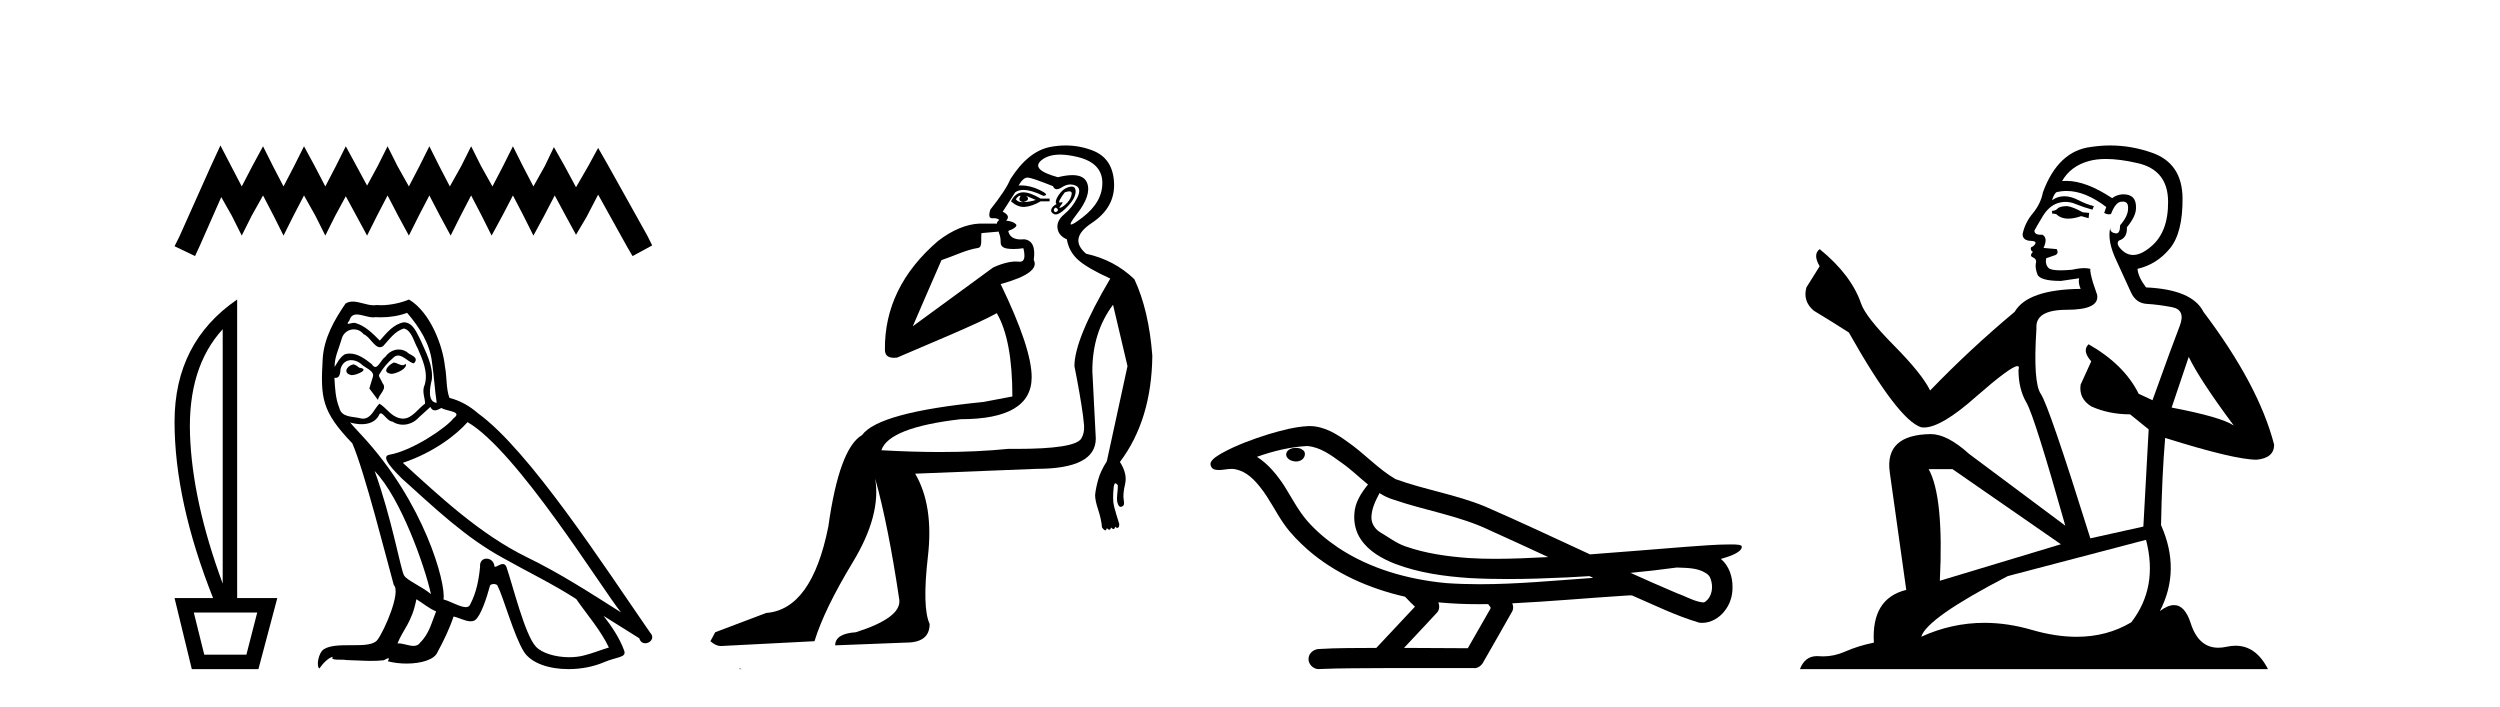 <?xml version='1.0' encoding='UTF-8' standalone='yes'?><svg xmlns='http://www.w3.org/2000/svg' xmlns:xlink='http://www.w3.org/1999/xlink' width='145.0' height='41.0' ><path d='M 12.785 8.437 L 12.215 9.672 L 10.409 13.712 L 10.124 14.282 L 11.312 14.852 L 11.597 14.234 L 12.833 11.431 L 13.451 12.524 L 14.021 13.664 L 14.591 12.524 L 15.256 11.336 L 15.874 12.524 L 16.444 13.664 L 17.015 12.524 L 17.632 11.336 L 18.298 12.524 L 18.868 13.664 L 19.438 12.524 L 20.056 11.383 L 20.674 12.524 L 21.291 13.664 L 21.862 12.524 L 22.479 11.336 L 23.097 12.524 L 23.715 13.664 L 24.285 12.524 L 24.903 11.336 L 25.521 12.524 L 26.138 13.664 L 26.709 12.524 L 27.326 11.336 L 27.944 12.524 L 28.514 13.664 L 29.132 12.524 L 29.75 11.336 L 30.368 12.524 L 30.938 13.664 L 31.556 12.524 L 32.174 11.336 L 32.839 12.571 L 33.409 13.617 L 34.027 12.571 L 34.692 11.288 L 36.355 14.282 L 36.688 14.852 L 37.828 14.234 L 37.543 13.664 L 35.262 9.577 L 34.692 8.579 L 34.122 9.625 L 33.409 10.86 L 32.744 9.625 L 32.126 8.532 L 31.603 9.625 L 30.938 10.813 L 30.32 9.625 L 29.75 8.484 L 29.18 9.625 L 28.562 10.813 L 27.897 9.625 L 27.326 8.484 L 26.756 9.625 L 26.091 10.813 L 25.473 9.625 L 24.903 8.484 L 24.333 9.625 L 23.715 10.813 L 23.05 9.625 L 22.479 8.484 L 21.909 9.625 L 21.291 10.765 L 20.674 9.625 L 20.056 8.484 L 19.486 9.625 L 18.868 10.813 L 18.25 9.625 L 17.632 8.484 L 17.062 9.625 L 16.444 10.813 L 15.827 9.625 L 15.256 8.484 L 14.639 9.625 L 14.021 10.813 L 13.403 9.625 L 12.785 8.437 Z' style='fill:#000000;stroke:none' /><path d='M 12.917 19.093 L 12.917 33.851 Q 11.148 29.056 11.02 25.18 Q 10.892 21.305 12.917 19.093 ZM 14.919 35.527 L 14.291 37.971 L 11.847 37.971 L 11.241 35.527 ZM 13.755 17.371 Q 10.124 19.861 10.124 24.459 Q 10.124 29.056 12.359 34.689 L 10.124 34.689 L 11.125 38.809 L 14.989 38.809 L 16.083 34.689 L 13.755 34.689 L 13.755 17.371 Z' style='fill:#000000;stroke:none' /><path d='M 22.828 21.029 C 22.506 21.184 22.113 21.613 22.709 21.684 C 22.995 21.672 23.65 21.374 23.531 21.1 L 23.531 21.1 C 23.469 21.159 23.406 21.18 23.343 21.18 C 23.174 21.18 23.001 21.029 22.828 21.029 ZM 20.48 21.136 C 20.087 21.231 19.884 21.66 20.385 21.756 C 20.393 21.756 20.402 21.757 20.411 21.757 C 20.699 21.757 21.484 21.408 20.838 21.327 C 20.731 21.255 20.623 21.136 20.48 21.136 ZM 23.614 18.145 C 24.317 18.967 24.937 19.921 25.056 21.017 C 25.175 21.803 25.211 22.59 25.33 23.364 C 24.77 23.317 24.937 22.447 25.044 22.03 C 25.139 21.208 24.699 20.445 24.389 19.718 C 24.174 19.325 23.972 18.705 23.424 18.693 C 22.816 18.801 22.423 19.313 22.029 19.754 C 21.624 19.349 21.195 18.908 20.635 18.741 C 20.606 18.73 20.573 18.726 20.538 18.726 C 20.413 18.726 20.266 18.781 20.198 18.781 C 20.14 18.781 20.141 18.74 20.266 18.586 C 20.341 18.319 20.499 18.24 20.693 18.24 C 20.977 18.24 21.339 18.408 21.645 18.408 C 21.691 18.408 21.736 18.404 21.779 18.395 C 21.88 18.401 21.981 18.404 22.081 18.404 C 22.602 18.404 23.125 18.325 23.614 18.145 ZM 23.424 19.051 C 23.888 19.17 23.996 19.813 24.222 20.195 C 24.508 20.862 24.853 21.589 24.627 22.34 C 24.448 22.697 24.675 23.15 24.651 23.412 C 24.253 23.691 23.904 24.28 23.377 24.28 C 23.319 24.28 23.259 24.273 23.197 24.258 C 22.673 24.151 22.411 23.65 22.006 23.412 C 21.712 23.695 21.539 24.282 21.056 24.282 C 20.989 24.282 20.917 24.271 20.838 24.246 C 20.397 24.151 19.813 24.199 19.682 23.662 C 19.455 23.114 19.432 22.506 19.396 21.911 L 19.396 21.911 C 19.422 21.916 19.446 21.918 19.469 21.918 C 19.71 21.918 19.732 21.638 19.753 21.398 C 19.846 21.049 20.096 20.888 20.373 20.888 C 20.561 20.888 20.76 20.961 20.933 21.1 C 21.136 21.327 21.755 21.505 21.624 21.863 C 21.565 22.077 21.493 22.304 21.422 22.53 L 21.922 23.198 C 21.97 22.852 22.482 22.566 22.184 22.22 C 22.137 22.066 21.958 21.863 21.982 21.744 C 22.196 21.362 22.482 21.029 22.816 20.743 C 22.906 20.655 22.997 20.621 23.089 20.621 C 23.409 20.621 23.73 21.039 24.007 21.077 C 24.281 20.779 23.984 20.659 23.71 20.505 C 23.54 20.344 23.335 20.271 23.13 20.271 C 22.832 20.271 22.535 20.427 22.351 20.695 C 22.125 20.831 21.967 21.284 21.768 21.284 C 21.706 21.284 21.639 21.239 21.565 21.124 C 21.201 20.833 20.765 20.506 20.288 20.506 C 20.218 20.506 20.147 20.513 20.075 20.528 C 19.738 20.598 19.435 21.28 19.409 21.28 C 19.409 21.28 19.408 21.28 19.408 21.279 C 19.396 20.719 19.658 20.219 19.813 19.67 C 19.899 19.31 20.208 19.102 20.523 19.102 C 20.729 19.102 20.937 19.191 21.088 19.384 C 21.443 19.516 21.703 20.139 22.036 20.139 C 22.095 20.139 22.156 20.12 22.22 20.076 C 22.589 19.682 22.887 19.218 23.424 19.051 ZM 21.731 27.321 C 23.245 28.882 24.639 32.838 24.996 34.458 C 24.413 33.982 23.614 33.672 23.435 33.374 C 23.245 33.064 22.72 30.049 21.731 27.321 ZM 27.118 24.484 C 29.977 26.129 34.958 34.22 36.019 35.519 C 34.231 34.387 32.468 33.243 30.549 32.313 C 27.856 30.991 25.557 28.846 23.364 26.844 C 25.175 26.236 26.474 25.211 27.118 24.484 ZM 24.15 34.756 C 24.532 34.983 24.877 35.292 25.294 35.459 C 25.044 36.079 24.889 36.77 24.377 37.258 C 24.281 37.413 24.143 37.462 23.986 37.462 C 23.715 37.462 23.386 37.316 23.111 37.316 C 23.091 37.316 23.073 37.317 23.054 37.318 C 23.388 36.484 23.888 36.115 24.15 34.756 ZM 24.961 23.603 C 25.033 23.752 25.125 23.801 25.223 23.801 C 25.351 23.801 25.489 23.716 25.604 23.662 C 25.89 23.865 26.879 23.841 26.295 24.27 C 25.926 24.77 23.952 26.135 22.58 26.376 C 21.988 26.48 22.983 27.416 23.304 27.749 C 25.163 29.418 26.986 31.181 29.215 32.385 C 30.609 33.171 32.075 33.874 33.421 34.744 C 34.065 35.674 34.827 36.532 35.316 37.556 C 34.827 37.699 34.351 37.902 33.85 38.021 C 33.586 38.088 33.3 38.119 33.013 38.119 C 32.226 38.119 31.435 37.884 31.086 37.509 C 30.442 36.83 29.739 33.934 29.37 32.873 C 29.317 32.754 29.243 32.714 29.162 32.714 C 29.001 32.714 28.814 32.872 28.722 32.872 C 28.703 32.872 28.688 32.865 28.679 32.85 C 28.655 32.556 28.429 32.401 28.218 32.401 C 28.009 32.401 27.815 32.553 27.844 32.873 C 27.773 33.624 27.63 34.375 27.272 35.054 C 27.229 35.17 27.137 35.214 27.017 35.214 C 26.678 35.214 26.11 34.865 25.723 34.768 C 25.878 33.851 24.627 29.156 20.957 25.223 C 20.829 25.084 20.269 24.495 20.318 24.495 C 20.324 24.495 20.338 24.503 20.361 24.52 C 20.549 24.569 20.761 24.603 20.97 24.603 C 21.372 24.603 21.766 24.479 21.97 24.103 C 22.001 24.01 22.04 23.974 22.085 23.974 C 22.248 23.974 22.495 24.449 22.756 24.449 C 22.946 24.575 23.157 24.633 23.368 24.633 C 23.714 24.633 24.056 24.477 24.293 24.21 C 24.52 24.008 24.734 23.805 24.961 23.603 ZM 23.721 17.371 C 23.347 17.537 22.691 17.703 22.102 17.703 C 22.017 17.703 21.932 17.7 21.851 17.692 C 21.795 17.702 21.738 17.707 21.681 17.707 C 21.28 17.707 20.848 17.491 20.46 17.491 C 20.312 17.491 20.17 17.523 20.039 17.609 C 19.384 18.562 18.788 19.623 18.717 20.802 C 18.586 23.066 18.645 23.853 20.433 25.712 C 21.136 27.309 22.446 32.516 22.84 33.934 C 23.269 34.339 22.303 36.555 21.898 37.104 C 21.678 37.407 21.097 37.422 20.473 37.422 C 20.405 37.422 20.337 37.422 20.268 37.422 C 19.707 37.422 19.139 37.434 18.788 37.652 C 18.455 37.866 18.335 38.665 18.526 38.772 C 18.705 38.498 19.062 38.128 19.313 38.093 L 19.313 38.093 C 19.074 38.343 19.908 38.224 20.087 38.283 C 20.569 38.291 21.056 38.332 21.546 38.332 C 21.782 38.332 22.019 38.322 22.256 38.295 C 22.363 38.248 22.478 38.175 22.528 38.175 C 22.567 38.175 22.567 38.219 22.494 38.355 C 22.831 38.443 23.21 38.487 23.581 38.487 C 24.414 38.487 25.205 38.264 25.378 37.819 C 25.735 37.163 26.069 36.472 26.307 35.757 C 26.611 35.822 26.994 36.036 27.301 36.036 C 27.39 36.036 27.474 36.017 27.546 35.972 C 27.88 35.745 28.226 34.685 28.416 33.982 C 28.435 33.909 28.534 33.873 28.634 33.873 C 28.731 33.873 28.828 33.906 28.857 33.97 C 29.215 34.685 29.811 36.877 30.383 37.795 C 30.814 38.475 31.86 38.809 32.973 38.809 C 33.674 38.809 34.401 38.677 35.018 38.414 C 35.792 38.081 36.364 38.152 36.198 37.723 C 35.935 37.008 35.483 36.329 35.006 35.721 L 35.006 35.721 C 35.697 36.15 36.388 36.591 37.079 37.02 C 37.136 37.228 37.28 37.31 37.426 37.31 C 37.708 37.31 38.001 37.004 37.711 36.698 C 35.006 32.79 30.704 26.129 27.725 23.972 C 27.249 23.555 26.689 23.233 26.069 23.078 C 25.866 22.554 25.926 21.851 25.807 21.255 C 25.688 20.076 24.973 18.121 23.721 17.371 Z' style='fill:#000000;stroke:none' /><path d='M 59.162 11.353 C 59.164 11.353 59.165 11.353 59.167 11.353 C 59.177 11.353 59.187 11.355 59.197 11.358 C 59.064 11.572 59.117 11.692 59.357 11.718 C 59.651 11.638 59.704 11.518 59.517 11.358 L 59.517 11.358 C 59.704 11.438 59.891 11.518 60.077 11.598 C 59.837 11.678 59.597 11.718 59.357 11.718 C 59.326 11.723 59.296 11.725 59.267 11.725 C 59.123 11.725 59.006 11.67 58.917 11.558 C 59.009 11.421 59.09 11.353 59.162 11.353 ZM 59.352 11.155 C 59.326 11.155 59.302 11.156 59.277 11.158 C 59.011 11.185 58.798 11.358 58.638 11.678 C 58.878 11.894 59.123 12.002 59.374 12.002 C 59.401 12.002 59.429 12.001 59.457 11.998 C 59.737 11.971 60.037 11.865 60.357 11.678 L 60.877 11.678 L 60.877 11.518 L 60.357 11.518 C 59.946 11.277 59.612 11.155 59.355 11.155 C 59.354 11.155 59.353 11.155 59.352 11.155 ZM 62.022 11.097 C 62.128 11.097 62.173 11.151 62.157 11.258 C 62.13 11.432 62.05 11.591 61.917 11.738 C 61.783 11.885 61.657 11.985 61.537 12.038 C 61.505 12.052 61.481 12.059 61.466 12.059 C 61.425 12.059 61.449 12.005 61.537 11.898 C 61.631 11.783 61.651 11.725 61.597 11.725 C 61.583 11.725 61.562 11.729 61.537 11.738 C 61.511 11.747 61.49 11.751 61.473 11.751 C 61.413 11.751 61.414 11.693 61.477 11.578 C 61.557 11.431 61.65 11.291 61.756 11.158 C 61.866 11.118 61.954 11.098 62.019 11.097 C 62.02 11.097 62.021 11.097 62.022 11.097 ZM 61.237 12.038 C 61.37 12.118 61.397 12.191 61.317 12.258 C 61.281 12.288 61.248 12.303 61.22 12.303 C 61.187 12.303 61.159 12.281 61.137 12.238 C 61.097 12.158 61.13 12.091 61.237 12.038 ZM 62.154 10.823 C 62.099 10.823 62.033 10.835 61.957 10.859 C 61.743 10.925 61.557 11.078 61.397 11.318 C 61.237 11.558 61.197 11.731 61.277 11.838 C 61.117 11.918 61.017 12.018 60.977 12.138 C 60.937 12.258 60.99 12.351 61.137 12.418 C 61.166 12.431 61.198 12.438 61.233 12.438 C 61.371 12.438 61.553 12.331 61.776 12.118 C 62.056 11.852 62.237 11.618 62.317 11.418 C 62.397 11.218 62.41 11.058 62.356 10.938 C 62.323 10.863 62.258 10.825 62.163 10.823 C 62.16 10.823 62.157 10.823 62.154 10.823 ZM 61.483 8.967 C 61.774 8.967 62.106 9.011 62.476 9.099 C 63.436 9.326 63.922 9.819 63.936 10.578 C 63.949 11.338 63.563 12.018 62.776 12.618 C 62.422 12.888 62.206 13.023 62.128 13.023 C 62.031 13.023 62.141 12.821 62.456 12.418 C 63.029 11.685 63.229 11.085 63.056 10.619 C 62.942 10.311 62.656 10.157 62.198 10.157 C 61.963 10.157 61.683 10.197 61.357 10.279 C 60.29 9.985 59.971 9.659 60.397 9.299 C 60.65 9.086 60.997 8.975 61.439 8.968 C 61.453 8.968 61.468 8.967 61.483 8.967 ZM 57.927 13.433 C 57.929 13.471 57.94 13.512 57.958 13.558 C 58.011 13.691 58.038 13.858 58.038 14.058 C 58.038 14.258 58.164 14.377 58.417 14.417 C 58.527 14.434 58.647 14.443 58.778 14.443 C 58.952 14.443 59.145 14.428 59.357 14.398 L 59.357 14.398 C 59.482 14.92 59.414 15.181 59.156 15.181 C 59.137 15.181 59.118 15.18 59.097 15.177 C 59.046 15.17 58.989 15.167 58.926 15.167 C 58.612 15.167 58.156 15.258 57.598 15.517 L 52.941 18.924 C 53.586 17.419 54.149 16.136 54.606 15.088 C 55.332 14.846 56.027 14.487 56.726 14.381 C 57.005 14.339 56.873 13.834 56.928 13.52 C 56.999 13.519 57.559 13.464 57.927 13.433 ZM 59.597 10.298 C 59.598 10.298 59.6 10.298 59.601 10.298 C 59.607 10.298 59.612 10.298 59.617 10.299 C 59.791 10.312 60.277 10.479 61.077 10.799 C 61.121 10.916 61.194 10.975 61.294 10.975 C 61.376 10.975 61.477 10.936 61.596 10.859 C 61.762 10.751 61.924 10.698 62.084 10.698 C 62.183 10.698 62.28 10.718 62.376 10.758 C 62.63 10.865 62.663 11.105 62.476 11.479 C 62.29 11.852 62.043 12.165 61.737 12.418 C 61.43 12.671 61.297 12.944 61.336 13.237 C 61.376 13.531 61.557 13.744 61.877 13.878 C 61.957 14.357 62.176 14.757 62.536 15.077 C 62.896 15.397 63.516 15.757 64.396 16.157 C 63.01 18.503 62.317 20.195 62.317 21.235 C 62.317 21.235 62.389 21.594 62.483 22.096 C 62.63 22.887 62.829 24.031 62.876 24.674 C 62.899 24.993 62.828 25.25 62.716 25.434 C 62.47 25.838 61.202 26.036 58.923 26.036 C 58.779 26.036 58.63 26.035 58.478 26.034 C 57.274 26.156 55.958 26.217 54.528 26.217 C 53.456 26.217 52.32 26.182 51.12 26.114 C 51.413 25.234 52.946 24.634 55.719 24.314 C 58.465 24.314 59.837 23.501 59.837 21.875 C 59.837 20.755 59.237 18.956 58.038 16.477 C 59.584 16.05 60.224 15.584 59.957 15.077 C 60.064 14.331 59.877 13.931 59.398 13.878 C 59.331 13.884 59.268 13.888 59.208 13.888 C 58.791 13.888 58.548 13.724 58.478 13.398 C 58.878 13.238 59.024 13.104 58.917 12.998 C 58.811 12.891 58.624 12.825 58.358 12.798 C 58.544 12.611 58.477 12.438 58.158 12.278 L 58.878 11.158 C 59.003 11.064 59.162 11.017 59.357 11.017 C 59.66 11.017 60.046 11.131 60.517 11.358 C 60.783 11.332 60.71 11.218 60.297 11.018 C 59.933 10.842 59.573 10.754 59.219 10.754 C 59.171 10.754 59.124 10.755 59.077 10.758 C 59.256 10.451 59.43 10.298 59.597 10.298 ZM 61.811 8.437 C 61.525 8.437 61.234 8.464 60.937 8.519 C 60.07 8.679 59.291 9.305 58.598 10.398 C 58.438 10.798 58.051 11.385 57.438 12.158 C 57.335 12.492 57.369 12.658 57.538 12.658 C 57.545 12.658 57.551 12.658 57.558 12.658 C 57.585 12.656 57.61 12.655 57.635 12.655 C 57.782 12.655 57.889 12.689 57.958 12.758 C 57.869 12.824 57.822 12.896 57.816 12.971 L 56.827 12.968 C 56.074 12.995 55.237 13.333 54.404 13.978 C 52.308 15.778 51.299 17.894 51.325 20.286 C 51.325 20.609 51.509 20.752 51.851 20.752 C 51.907 20.752 51.967 20.748 52.032 20.741 C 53.577 20.068 56.739 18.777 57.813 18.164 C 58.416 19.195 58.718 20.806 58.718 22.995 L 57.038 23.314 C 52.986 23.714 50.64 24.354 50 25.234 C 49.121 25.74 48.467 27.513 48.041 30.552 C 47.401 33.751 46.201 35.417 44.442 35.551 L 41.483 36.67 L 41.203 37.19 C 41.416 37.376 41.616 37.47 41.803 37.47 L 47.241 37.19 C 47.615 35.964 48.354 34.438 49.46 32.611 C 50.567 30.785 51 29.166 50.76 27.753 L 50.76 27.753 C 51.267 29.566 51.733 31.912 52.16 34.791 C 52.24 35.484 51.4 36.111 49.64 36.67 C 48.841 36.724 48.441 36.977 48.441 37.43 L 52.559 37.27 C 53.466 37.27 53.919 36.91 53.919 36.19 C 53.626 35.55 53.592 34.244 53.819 32.272 C 54.046 30.299 53.799 28.699 53.079 27.473 L 60.117 27.193 C 62.41 27.193 63.556 26.607 63.556 25.434 L 63.356 21.515 C 63.356 20.022 63.756 18.742 64.556 17.676 L 65.395 21.235 L 64.196 26.753 C 63.956 27.127 63.789 27.48 63.696 27.813 C 63.603 28.146 63.542 28.446 63.516 28.713 C 63.516 28.926 63.576 29.212 63.696 29.572 C 63.816 29.932 63.889 30.272 63.916 30.592 C 63.969 30.672 64.023 30.725 64.076 30.752 C 64.087 30.757 64.097 30.76 64.106 30.76 C 64.145 30.76 64.174 30.718 64.196 30.632 C 64.256 30.693 64.306 30.723 64.344 30.723 C 64.391 30.723 64.421 30.679 64.436 30.592 C 64.496 30.653 64.546 30.683 64.585 30.683 C 64.631 30.683 64.661 30.64 64.676 30.552 C 64.718 30.595 64.761 30.616 64.804 30.616 C 64.814 30.616 64.825 30.615 64.836 30.612 C 64.889 30.599 64.916 30.526 64.916 30.392 C 64.782 29.966 64.682 29.626 64.616 29.373 C 64.549 29.119 64.543 28.739 64.596 28.233 C 64.623 28.099 64.649 28.033 64.676 28.033 C 64.729 28.033 64.782 28.073 64.836 28.153 C 64.836 28.286 64.822 28.473 64.796 28.713 C 64.769 28.953 64.789 29.139 64.855 29.273 C 64.897 29.356 64.947 29.398 65.004 29.398 C 65.038 29.398 65.075 29.383 65.115 29.353 C 65.195 29.326 65.216 29.206 65.176 28.993 C 65.136 28.779 65.162 28.473 65.256 28.073 C 65.349 27.673 65.249 27.247 64.955 26.794 C 66.182 25.167 66.808 23.114 66.835 20.635 C 66.702 18.876 66.355 17.396 65.795 16.197 C 65.022 15.45 64.089 14.957 62.996 14.717 C 62.303 14.131 62.41 13.538 63.316 12.938 C 64.223 12.338 64.656 11.565 64.616 10.619 C 64.576 9.672 64.169 9.046 63.396 8.739 C 62.889 8.538 62.361 8.437 61.814 8.437 C 61.813 8.437 61.812 8.437 61.811 8.437 ZM 42.897 38.759 C 42.895 38.775 42.898 38.793 42.897 38.809 C 42.907 38.809 42.915 38.809 42.923 38.809 C 42.942 38.809 42.955 38.809 42.974 38.809 C 42.981 38.809 42.989 38.809 42.998 38.809 C 42.969 38.787 42.925 38.78 42.897 38.759 Z' style='fill:#000000;stroke:none' /><path d='M 75.165 25.978 C 75.152 25.978 75.14 25.978 75.127 25.979 C 74.918 25.98 74.674 26.069 74.607 26.287 C 74.551 26.499 74.753 26.678 74.939 26.727 C 75.013 26.753 75.093 26.767 75.173 26.767 C 75.344 26.767 75.513 26.704 75.61 26.558 C 75.711 26.425 75.723 26.192 75.561 26.1 C 75.453 26.003 75.306 25.978 75.165 25.978 ZM 80.014 28.597 L 80.028 28.606 L 80.038 28.613 C 80.275 28.771 80.535 28.89 80.809 28.974 C 82.659 29.614 84.63 29.904 86.405 30.756 C 87.539 31.266 88.667 31.788 89.796 32.31 C 88.777 32.362 87.757 32.412 86.736 32.412 C 86.211 32.412 85.686 32.399 85.162 32.365 C 83.927 32.273 82.684 32.1 81.514 31.689 C 80.973 31.503 80.518 31.142 80.03 30.859 C 79.743 30.676 79.537 30.358 79.543 30.011 C 79.547 29.504 79.783 29.036 80.014 28.597 ZM 75.815 25.869 L 75.832 25.871 L 75.835 25.871 C 76.587 25.936 77.214 26.406 77.807 26.836 C 78.353 27.217 78.828 27.682 79.343 28.103 C 78.951 28.588 78.585 29.144 78.554 29.788 C 78.509 30.315 78.634 30.857 78.936 31.294 C 79.401 31.984 80.161 32.405 80.919 32.703 C 82.295 33.226 83.77 33.43 85.233 33.527 C 85.966 33.568 86.699 33.584 87.432 33.584 C 88.588 33.584 89.743 33.543 90.897 33.489 C 91.328 33.468 91.759 33.443 92.19 33.415 C 92.235 33.449 92.488 33.521 92.349 33.521 C 92.346 33.521 92.344 33.521 92.342 33.521 C 90.174 33.671 88 33.885 85.825 33.885 C 85.171 33.885 84.518 33.865 83.864 33.819 C 81.659 33.607 79.455 32.993 77.599 31.754 C 76.937 31.308 76.323 30.79 75.798 30.187 C 75.273 29.569 74.9 28.835 74.469 28.15 C 74.046 27.516 73.553 26.907 72.902 26.496 C 73.84 26.162 74.819 25.923 75.815 25.869 ZM 97.247 32.917 L 97.259 32.917 C 97.823 32.942 98.433 32.922 98.928 33.233 C 99.062 33.31 99.174 33.425 99.215 33.578 C 99.384 34.022 99.309 34.61 98.901 34.901 C 98.866 34.931 98.826 34.941 98.783 34.941 C 98.711 34.941 98.632 34.913 98.563 34.906 C 98.104 34.8 97.691 34.552 97.245 34.4 C 96.348 34.018 95.457 33.627 94.57 33.226 C 95.465 33.143 96.357 33.038 97.247 32.917 ZM 83.42 34.936 C 83.439 34.937 83.458 34.939 83.477 34.941 C 84.243 35.013 85.013 35.043 85.782 35.043 C 85.96 35.043 86.138 35.041 86.316 35.038 C 86.35 35.126 86.5 35.208 86.446 35.301 C 86.008 36.066 85.571 36.831 85.133 37.597 C 83.9 37.586 82.666 37.581 81.433 37.578 C 82.078 36.886 82.732 36.202 83.372 35.504 C 83.492 35.343 83.503 35.116 83.42 34.936 ZM 75.954 24.712 C 75.935 24.712 75.916 24.712 75.897 24.713 C 75.106 24.749 74.336 24.96 73.581 25.183 C 72.643 25.478 71.709 25.815 70.85 26.293 C 70.624 26.433 70.366 26.565 70.231 26.803 C 70.157 26.977 70.274 27.2 70.463 27.235 C 70.542 27.254 70.622 27.261 70.702 27.261 C 70.946 27.261 71.191 27.196 71.435 27.196 C 71.527 27.196 71.619 27.205 71.711 27.231 C 72.285 27.36 72.727 27.795 73.08 28.243 C 73.629 28.917 73.991 29.722 74.497 30.428 C 74.877 30.969 75.348 31.433 75.837 31.873 C 77.435 33.271 79.434 34.141 81.493 34.61 C 81.676 34.811 81.873 34.998 82.067 35.188 C 81.32 35.985 80.573 36.782 79.826 37.579 C 78.701 37.589 77.574 37.572 76.451 37.645 C 76.184 37.677 75.93 37.877 75.899 38.155 C 75.848 38.49 76.15 38.809 76.48 38.809 C 76.509 38.809 76.539 38.807 76.568 38.802 C 77.776 38.751 78.985 38.76 80.193 38.75 C 80.844 38.747 81.495 38.746 82.147 38.746 C 83.285 38.746 84.424 38.749 85.563 38.75 C 85.813 38.723 85.992 38.516 86.09 38.3 C 86.633 37.345 87.186 36.394 87.722 35.435 C 87.785 35.295 87.772 35.13 87.711 34.993 C 89.866 34.887 92.016 34.691 94.169 34.553 C 94.293 34.553 94.421 34.53 94.545 34.53 C 94.586 34.53 94.626 34.532 94.665 34.539 C 95.95 35.093 97.214 35.721 98.561 36.116 C 98.616 36.123 98.671 36.126 98.726 36.126 C 99.237 36.126 99.719 35.838 100.025 35.44 C 100.335 35.055 100.493 34.562 100.486 34.069 C 100.495 33.459 100.289 32.816 99.811 32.418 C 100.18 32.306 100.573 32.203 100.881 31.961 C 100.96 31.893 101.057 31.779 101.013 31.668 C 100.911 31.576 100.754 31.598 100.627 31.58 C 100.534 31.578 100.441 31.577 100.348 31.577 C 99.502 31.577 98.658 31.656 97.815 31.713 C 95.951 31.856 94.088 32.019 92.223 32.154 C 90.192 31.217 88.166 30.26 86.116 29.37 C 84.442 28.682 82.634 28.406 80.938 27.788 C 79.931 27.2 79.147 26.312 78.191 25.651 C 77.537 25.17 76.793 24.712 75.954 24.712 Z' style='fill:#000000;stroke:none' /><path d='M 119.908 11.955 Q 119.481 11.955 119.344 12.091 Q 119.225 12.228 119.02 12.228 L 119.02 12.382 L 119.259 12.416 Q 119.524 12.681 119.963 12.681 Q 120.289 12.681 120.711 12.535 L 121.138 12.655 L 121.172 12.348 L 120.796 12.313 Q 120.25 12.006 119.908 11.955 ZM 122.145 9.22 Q 122.934 9.22 123.974 9.46 Q 125.733 9.853 125.75 11.681 Q 125.767 13.492 124.725 14.329 Q 124.174 14.788 123.722 14.788 Q 123.333 14.788 123.017 14.449 Q 122.71 14.141 122.897 13.953 Q 123.393 13.8 123.359 13.185 Q 123.888 12.535 123.888 12.074 Q 123.921 11.27 123.15 11.27 Q 123.118 11.27 123.085 11.271 Q 122.744 11.305 122.505 11.493 Q 120.993 10.491 119.844 10.491 Q 119.72 10.491 119.6 10.503 L 119.6 10.503 Q 120.096 9.631 121.155 9.341 Q 121.587 9.22 122.145 9.22 ZM 126.946 20.701 Q 127.612 22.068 129.56 24.682 Q 128.825 24.186 125.955 23.639 L 126.946 20.701 ZM 119.863 11.076 Q 120.94 11.076 122.163 12.006 L 122.043 12.348 Q 122.187 12.431 122.322 12.431 Q 122.38 12.431 122.436 12.416 Q 122.71 11.698 123.051 11.698 Q 123.092 11.693 123.129 11.693 Q 123.458 11.693 123.427 12.108 Q 123.427 12.535 122.966 13.065 Q 122.966 13.538 122.736 13.538 Q 122.7 13.538 122.658 13.526 Q 122.351 13.458 122.402 13.185 L 122.402 13.185 Q 122.197 13.953 122.761 15.132 Q 123.307 16.328 123.598 16.96 Q 123.888 17.592 124.52 17.626 Q 125.152 17.66 125.972 17.814 Q 126.792 17.968 126.417 18.925 Q 126.041 19.881 124.845 23.212 L 124.042 22.837 Q 123.205 21.145 121.138 19.967 L 121.138 19.967 Q 120.745 20.342 121.292 20.957 L 120.677 22.307 Q 120.557 23.11 121.292 23.571 Q 122.317 24.032 123.547 24.032 L 124.623 24.904 L 124.315 30.541 L 121.24 31.224 Q 118.832 23.52 118.37 22.854 Q 117.909 22.187 118.114 19.044 Q 118.029 17.968 119.874 17.968 Q 121.787 17.968 121.633 17.097 L 121.394 16.396 Q 121.206 15.747 121.24 15.593 Q 121.09 15.552 120.891 15.552 Q 120.591 15.552 120.181 15.645 Q 119.794 15.679 119.513 15.679 Q 118.951 15.679 118.815 15.542 Q 118.61 15.337 118.678 14.978 L 119.225 14.79 Q 119.412 14.688 119.293 14.449 L 118.524 14.38 Q 118.797 13.8 118.456 13.612 Q 118.405 13.615 118.359 13.615 Q 117.995 13.615 117.995 13.373 Q 118.114 13.15 118.473 12.553 Q 118.832 11.955 119.344 11.784 Q 119.574 11.71 119.801 11.71 Q 120.097 11.71 120.386 11.835 Q 120.899 12.04 121.36 12.16 L 121.445 11.955 Q 121.018 11.852 120.557 11.613 Q 120.113 11.382 119.729 11.382 Q 119.344 11.382 119.02 11.613 Q 119.105 11.305 119.259 11.152 Q 119.555 11.076 119.863 11.076 ZM 113.245 27.21 L 119.532 31.566 L 112.511 33.684 Q 112.75 28.816 111.862 27.21 ZM 124.469 31.31 Q 125.187 34.06 123.615 36.093 Q 122.207 36.934 120.445 36.934 Q 119.235 36.934 117.858 36.537 Q 116.447 36.124 115.095 36.124 Q 113.207 36.124 111.435 36.93 Q 111.742 35.854 116.457 33.411 L 124.469 31.31 ZM 122.391 8.437 Q 121.844 8.437 121.292 8.521 Q 119.378 8.743 118.49 11.152 Q 118.37 11.801 117.909 12.365 Q 117.448 12.911 117.311 13.578 Q 117.311 13.953 117.79 13.97 Q 118.268 13.988 117.909 14.295 Q 117.755 14.329 117.79 14.449 Q 117.807 14.568 117.909 14.603 Q 117.687 14.842 117.909 14.927 Q 118.148 15.03 118.08 15.269 Q 118.029 15.525 118.165 15.901 Q 118.302 16.294 119.532 16.294 L 120.591 16.14 L 120.591 16.14 Q 120.523 16.396 120.677 16.755 Q 117.602 16.789 116.85 18.087 Q 114.27 20.24 111.947 22.649 Q 111.486 21.692 109.846 20.035 Q 108.223 18.395 107.95 17.626 Q 107.386 15.952 105.541 14.449 Q 105.131 14.756 105.541 15.44 L 104.772 16.67 Q 104.55 17.472 105.199 18.019 Q 106.19 18.617 107.232 19.283 Q 110.102 24.374 111.435 24.784 Q 111.508 24.795 111.588 24.795 Q 112.603 24.795 114.629 22.99 Q 116.637 21.235 117.011 21.235 Q 117.143 21.235 117.072 21.453 Q 117.072 22.563 117.533 23.349 Q 117.995 24.135 119.788 30.49 L 114.202 26.322 Q 112.938 25.177 111.981 25.177 Q 109.299 25.211 109.607 27.398 L 110.563 34.214 Q 108.531 34.709 108.684 37.272 Q 107.762 37.46 106.993 37.801 Q 106.372 38.07 105.74 38.07 Q 105.606 38.07 105.473 38.058 Q 105.427 38.055 105.382 38.055 Q 104.685 38.055 104.396 38.809 L 131.542 38.809 Q 130.849 37.452 129.665 37.452 Q 129.418 37.452 129.15 37.511 Q 128.891 37.568 128.661 37.568 Q 127.521 37.568 127.066 36.161 Q 126.729 35.096 126.094 35.096 Q 125.732 35.096 125.272 35.444 Q 126.502 33.069 125.34 30.456 Q 125.392 27.62 125.579 25.399 Q 129.594 26.663 130.892 26.663 Q 131.9 26.561 131.9 25.792 Q 131.012 22.341 127.8 18.087 Q 127.151 16.789 124.469 16.67 Q 124.008 16.055 123.974 15.593 Q 125.084 15.337 125.836 14.432 Q 126.604 13.526 126.587 11.493 Q 126.57 9.478 124.828 8.863 Q 123.622 8.437 122.391 8.437 Z' style='fill:#000000;stroke:none' /></svg>